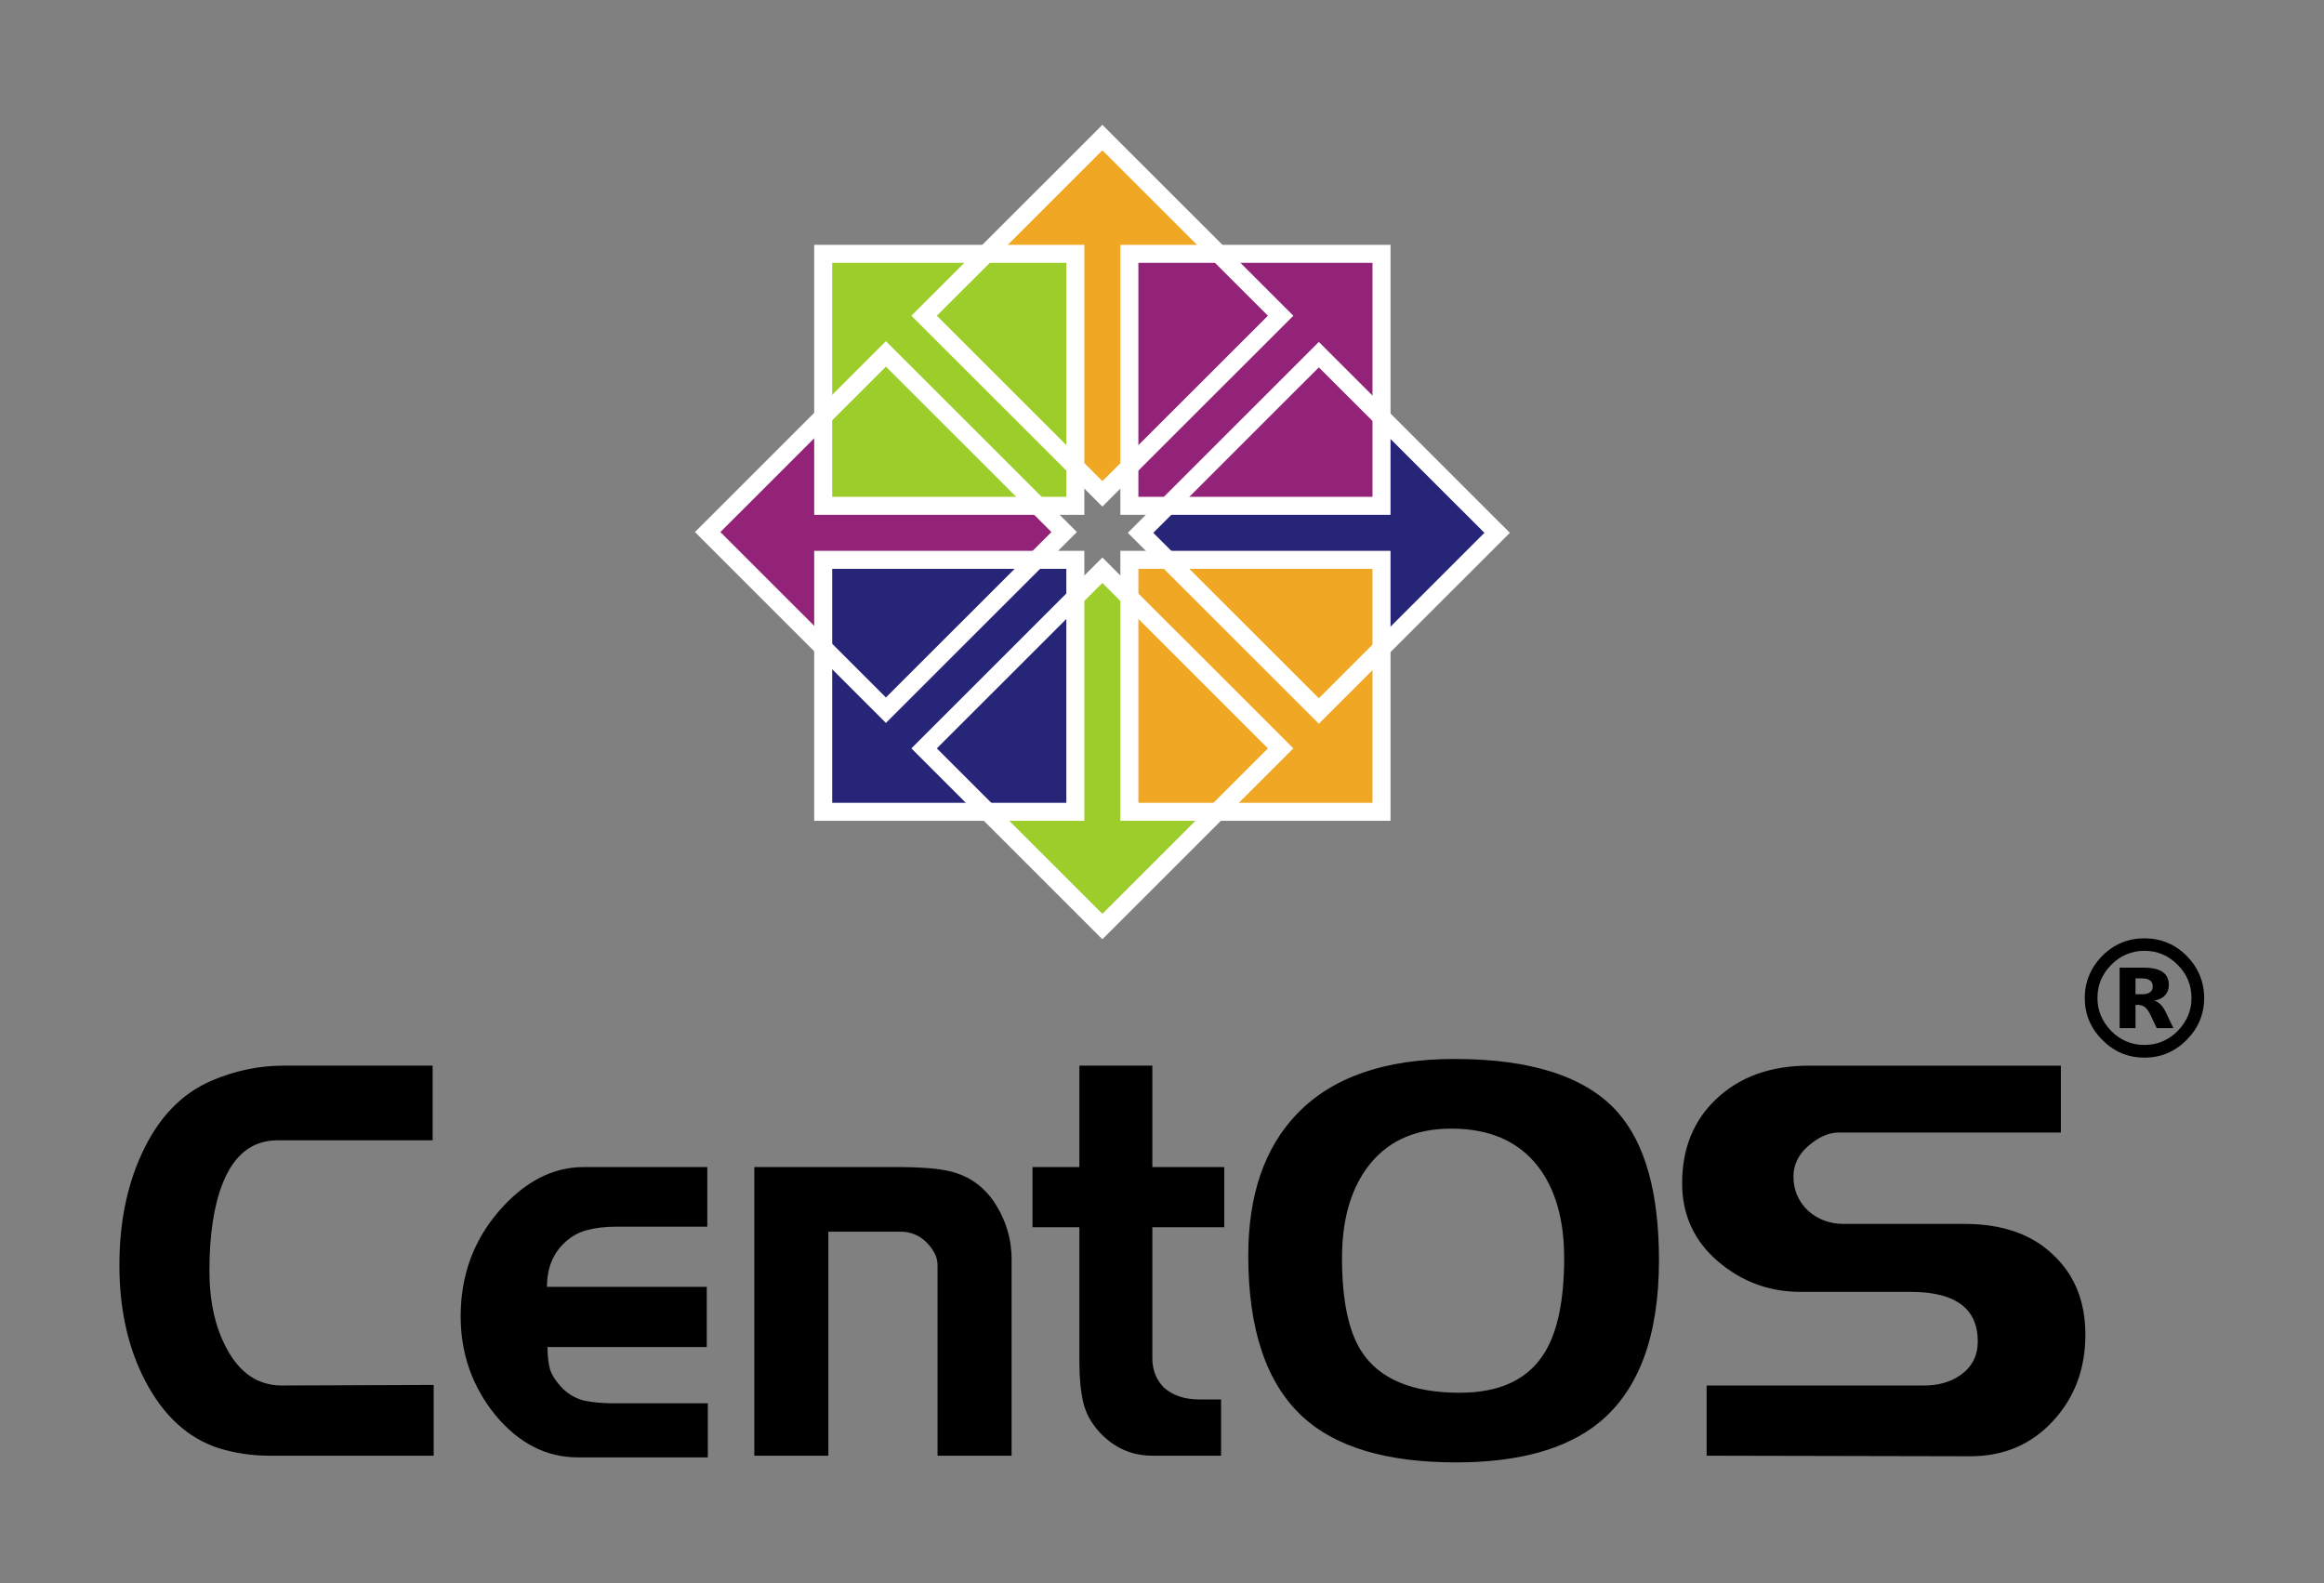 <?xml version="1.0" encoding="UTF-8" standalone="no"?>
<!-- Created with Inkscape (http://www.inkscape.org/) -->

<svg
   xmlns:svg="http://www.w3.org/2000/svg"
   xmlns="http://www.w3.org/2000/svg"
   version="1.1"
   width="486.52"
   height="331.5"
   id="svg4300">
  <rect width="100%" height="100%" fill="#808080" stroke="none"/>
  <title
     id="title7783">The CentOS Logo Vertical Version With Registered Trademark</title>
  <defs
     id="defs4302">
    <clipPath
       id="clipPath4429">
      <g
         transform="matrix(0.995,0,0,1,1.786,0)"
         id="g4431">
        <path
           d="m 322.541,2800.938 -4.435,5.73 -4.435,-5.73 0,-43.143 -18.94,0 23.375,-25.537 23.131,25.537 -18.696,0 0,43.143 z"
           id="path4433"
           style="fill:#efa724;fill-opacity:1;fill-rule:evenodd;stroke:none;stroke-width:30;marker:none;visibility:visible;display:inline;overflow:visible" />
      </g>
    </clipPath>
  </defs>
  <g
     transform="translate(56.228,-432.251)"
     id="layer1">
    <g
       transform="matrix(1.001,0,0,1.009,-0.057,-6.185)"
       id="g5189">
      <rect
         width="486.091"
         height="328.396"
         x="-56.122"
         y="434.33"
         id="rect5183"
         style="fill:#ffffff;fill-opacity:0;stroke:none" />
      <path
         d="m 34.586,736.573 -34.425,0 c -3.491,0 -6.944,-0.501 -10.361,-1.503 -6.61,-2.081 -11.846,-6.86 -15.708,-14.337 -3.491,-6.783 -5.236,-14.684 -5.236,-23.702 0,-8.71 1.56,-16.418 4.679,-23.124 3.416,-7.4 8.281,-12.448 14.594,-15.146 4.902,-2.081 9.915,-3.122 15.04,-3.122 l 31.194,0 0,15.493 -32.419,0 c -5.273,8e-5 -9.098,2.968 -11.475,8.903 -1.857,4.625 -2.785,10.676 -2.785,18.152 0,6.321 1.188,11.678 3.565,16.071 2.748,5.164 6.61,7.747 11.586,7.747 l 31.751,-0.116 0,14.684 m 57.333,0.347 -27.183,0 c -6.61,0 -12.366,-2.929 -17.268,-8.787 -4.828,-5.935 -7.241,-12.757 -7.241,-20.465 0,-8.402 2.637,-15.647 7.91,-21.736 5.347,-6.166 11.289,-9.25 17.825,-9.25 l 25.846,0 0,12.371 -18.939,0 c -2.377,6e-5 -4.419,0.231 -6.127,0.694 -1.634,0.385 -3.157,1.195 -4.568,2.428 -2.6,2.312 -3.899,5.434 -3.899,9.365 l 33.422,0 0,12.487 -33.311,0 c -3e-5,1.85 0.186,3.43 0.557,4.74 0.446,1.233 1.3,2.505 2.562,3.815 1.263,1.233 2.748,2.081 4.456,2.544 1.783,0.385 3.936,0.578 6.462,0.578 l 19.496,0 0,11.215 m 63.53,-0.347 -15.486,0 0,-39.426 c -5e-5,-1.002 -0.223,-1.888 -0.668,-2.659 -0.446,-0.848 -1.077,-1.657 -1.894,-2.428 -1.485,-1.31 -3.194,-1.965 -5.125,-1.966 l -15.151,0 0,46.479 -15.486,0 0,-59.891 29.634,0 c 5.273,4e-5 9.098,0.308 11.475,0.925 3.714,0.925 6.684,2.968 8.913,6.128 2.525,3.7 3.788,7.747 3.788,12.14 l 0,40.698 m 44.476,-47.404 -15.04,0 0,27.171 c -1e-5,2.467 0.817,4.509 2.451,6.128 1.857,1.619 4.308,2.428 7.353,2.428 l 4.568,0 0,11.678 -14.371,0 c -4.308,0 -7.984,-1.619 -11.029,-4.856 -1.783,-1.927 -2.934,-4.047 -3.454,-6.359 -0.52,-2.312 -0.78,-5.049 -0.78,-8.209 l 0,-27.98 -9.804,0 0,-12.487 9.804,0 0,-21.043 15.263,0 0,21.043 15.04,0 0,12.487 m 90.913,6.822 c -1.1e-4,15.724 -4.196,26.978 -12.589,33.761 -6.833,5.473 -16.785,8.209 -29.857,8.209 -14.483,0 -25.178,-3.16 -32.085,-9.481 -7.576,-6.937 -11.363,-18.075 -11.363,-33.414 0,-12.564 3.379,-22.353 10.138,-29.367 7.353,-7.631 18.345,-11.446 32.976,-11.446 16.117,6e-5 27.48,3.661 34.09,10.984 5.793,6.475 8.69,16.726 8.69,30.755 m -19.83,-0.462 c -6e-5,-7.939 -1.82,-14.26 -5.459,-18.962 -4.085,-5.241 -10.138,-7.862 -18.159,-7.862 -7.873,9e-5 -13.814,2.813 -17.825,8.44 -3.342,4.702 -5.013,10.83 -5.013,18.384 -2e-5,8.71 1.337,15.146 4.011,19.308 3.713,5.781 10.584,8.671 20.61,8.671 8.467,3e-5 14.409,-2.813 17.825,-8.44 2.674,-4.394 4.011,-10.907 4.011,-19.54 m 109.006,15.956 c -9e-5,7.091 -2.265,13.065 -6.796,17.921 -4.531,4.856 -10.287,7.284 -17.268,7.284 l -55.146,-0.116 0,-14.568 45.454,0 c 3.045,3e-5 5.607,-0.732 7.687,-2.197 2.377,-1.696 3.565,-4.008 3.565,-6.937 -5e-5,-6.86 -4.679,-10.29 -14.037,-10.29 l -22.95,0 c -6.61,2e-5 -12.403,-2.12 -17.379,-6.359 -4.976,-4.239 -7.464,-9.635 -7.464,-16.187 0,-7.245 2.414,-13.103 7.241,-17.574 4.902,-4.548 11.326,-6.821 19.273,-6.822 l 52.695,0 0,13.874 -46.457,0 c -2.08,7e-5 -4.196,0.925 -6.35,2.775 -2.08,1.773 -3.119,3.893 -3.119,6.359 -2e-5,2.775 1.003,5.126 3.008,7.053 2.08,1.85 4.568,2.775 7.464,2.775 l 25.289,0 c 7.873,4e-5 14.037,2.12 18.494,6.359 4.53,4.162 6.796,9.712 6.796,16.649"
         id="text5083-9"
         style="font-size:72.672px;font-style:normal;font-variant:normal;font-weight:200;font-stretch:normal;text-align:start;line-height:125%;writing-mode:lr-tb;text-anchor:start;fill:#000000;fill-opacity:1;stroke:none;display:inline;font-family:Denmark;-inkscape-font-specification:Denmark Ultra-Light" />
      <g
         transform="matrix(1.063,0,0,1.054,198.765,-518.475)"
         id="g3664">
        <g
           transform="matrix(0,-1,1,0,-1934.52,1337.48)"
           id="g12802">
          <g
             transform="translate(16.28,-899.167)"
             id="g12804">
            <g
               transform="matrix(1.067,0,0,1,-26.936,-4.1328125e-5)"
               id="g12806">
              <path
                 d="m 323.367,2798.161 -5.406,5.801 -5.406,-5.801 0,-40.826 -18.013,0 23.419,-24.898 23.025,24.898 -17.619,0 -10e-6,40.826 z"
                 id="path12808"
                 style="fill:#932279;fill-opacity:1;fill-rule:evenodd;stroke:none;stroke-width:30;marker:none;visibility:visible;display:inline;overflow:visible" />
            </g>
            <g
               transform="matrix(1.072,0,0,1,-28.851,-4.1328125e-5)"
               clip-path="url(#clipPath4429)"
               id="g12812" />
          </g>
        </g>
        <g
           transform="translate(-351.307,-902.558)"
           id="g12768">
          <g
             transform="translate(16.28,-899.167)"
             id="g12770">
            <g
               transform="matrix(1.067,0,0,1,-26.936,-4.1328125e-5)"
               id="g12772">
              <path
                 d="m 323.367,2798.161 -5.406,5.801 -5.406,-5.801 0,-40.826 -18.013,0 23.419,-24.898 23.025,24.898 -17.619,0 -10e-6,40.826 z"
                 id="path12774"
                 style="fill:#efa724;fill-opacity:1;fill-rule:evenodd;stroke:none;stroke-width:30;marker:none;visibility:visible;display:inline;overflow:visible" />
            </g>
            <g
               transform="matrix(1.072,0,0,1,-28.851,-4.1328125e-5)"
               clip-path="url(#clipPath4429)"
               id="g12778" />
          </g>
        </g>
        <g
           transform="matrix(0,1,-1,0,2787.899,696.935)"
           id="g12780">
          <g
             transform="matrix(1.067,0,0,1,-26.936,-4.1328125e-5)"
             id="g12782">
            <path
               d="m 323.367,2798.161 -5.406,5.801 -5.406,-5.801 0,-40.826 -18.013,0 23.419,-24.898 23.025,24.898 -17.619,0 -10e-6,40.826 z"
               id="path12784"
               style="fill:#262577;fill-opacity:1;fill-rule:evenodd;stroke:none;stroke-width:30;marker:none;visibility:visible;display:inline;overflow:visible" />
          </g>
          <g
             transform="matrix(1.072,0,0,1,-28.851,-4.1328125e-5)"
             clip-path="url(#clipPath4429)"
             id="g12788" />
        </g>
        <g
           transform="matrix(-1,0,0,-1,305.519,2920.694)"
           id="g12790">
          <g
             transform="translate(16.28,-899.167)"
             id="g12792">
            <g
               transform="matrix(1.067,0,0,1,-26.936,-4.1328125e-5)"
               id="g12794">
              <path
                 d="m 323.367,2798.161 -5.406,5.801 -5.406,-5.801 0,-40.826 -18.013,0 23.419,-24.898 23.025,24.898 -17.619,0 -10e-6,40.826 z"
                 id="path12796"
                 style="fill:#9ccd2a;fill-opacity:1;fill-rule:evenodd;stroke:none;stroke-width:30;marker:none;visibility:visible;display:inline;overflow:visible" />
            </g>
            <g
               transform="matrix(1.072,0,0,1,-28.851,-4.1328125e-5)"
               clip-path="url(#clipPath4429)"
               id="g12800" />
          </g>
        </g>
        <g
           transform="translate(-749.8,-1331.643)"
           id="g12742">
          <path
             d="m 671.984,2285.789 49.606,0 0,49.606 -49.606,0 0,-49.606 z"
             id="rect12744"
             style="fill:#9ccd2a;fill-opacity:1;stroke:#ffffff;stroke-width:3.543;stroke-linecap:butt;stroke-linejoin:miter;stroke-miterlimit:4;stroke-opacity:1;stroke-dashoffset:0" />
          <path
             d="m 732.221,2285.789 49.606,0 0,49.606 -49.606,0 0,-49.606 z"
             id="rect12746"
             style="fill:#932279;fill-opacity:1;stroke:#ffffff;stroke-width:3.543;stroke-linecap:butt;stroke-linejoin:miter;stroke-miterlimit:4;stroke-opacity:1;stroke-dashoffset:0" />
          <path
             d="m 732.221,2346.026 49.606,0 0,49.606 -49.606,0 0,-49.606 z"
             id="rect12748"
             style="fill:#efa724;fill-opacity:1;stroke:#ffffff;stroke-width:3.543;stroke-linecap:butt;stroke-linejoin:miter;stroke-miterlimit:4;stroke-opacity:1;stroke-dashoffset:0" />
          <path
             d="m 671.984,2346.026 49.606,0 0,49.606 -49.606,0 0,-49.606 z"
             id="rect12750"
             style="fill:#262577;fill-opacity:1;stroke:#ffffff;stroke-width:3.543;stroke-linecap:butt;stroke-linejoin:miter;stroke-miterlimit:4;stroke-opacity:1;stroke-dashoffset:0" />
        </g>
        <path
           d="m -784.629,642.409 49.606,0 0,49.606 -49.606,0 0,-49.606 z"
           transform="matrix(0.707,-0.707,0.707,0.707,0,0)"
           id="rect12760"
           style="fill:none;stroke:#ffffff;stroke-width:3.543;stroke-linecap:butt;stroke-linejoin:miter;stroke-miterlimit:4;stroke-opacity:1;stroke-dashoffset:0" />
        <path
           d="m -724.392,642.409 49.606,0 0,49.606 -49.606,0 0,-49.606 z"
           transform="matrix(0.707,-0.707,0.707,0.707,0,0)"
           id="rect12762"
           style="fill:none;stroke:#ffffff;stroke-width:3.543;stroke-linecap:butt;stroke-linejoin:miter;stroke-miterlimit:4;stroke-opacity:1;stroke-dasharray:none;stroke-dashoffset:0" />
        <path
           d="m -15.378,1009.068 35.077,-35.077 35.077,35.077 -35.077,35.077 -35.077,-35.077 z"
           id="rect12764"
           style="fill:none;stroke:#ffffff;stroke-width:3.543;stroke-linecap:butt;stroke-linejoin:miter;stroke-miterlimit:4;stroke-opacity:1;stroke-dashoffset:0" />
        <path
           d="m -784.629,702.645 49.606,0 0,49.606 -49.606,0 0,-49.606 z"
           transform="matrix(0.707,-0.707,0.707,0.707,0,0)"
           id="rect12766"
           style="fill:none;stroke:#ffffff;stroke-width:3.543;stroke-linecap:butt;stroke-linejoin:miter;stroke-miterlimit:4;stroke-opacity:1;stroke-dashoffset:0" />
      </g>
      <g
         transform="matrix(1.037,0,0,1.028,-269.022,-55.395)"
         id="text5282"
         style="font-size:40px;font-style:normal;font-variant:normal;font-weight:bold;font-stretch:normal;text-align:start;line-height:125%;writing-mode:lr-tb;text-anchor:start;fill:#000000;fill-opacity:1;stroke:none;font-family:Monospace;-inkscape-font-specification:Monospace Bold">
        <path
           d="m 637.786,665.969 c 1.654,2e-5 3.19,0.293 4.609,0.879 1.419,0.586 2.715,1.465 3.887,2.637 1.172,1.185 2.057,2.494 2.656,3.926 0.599,1.432 0.898,2.969 0.898,4.609 -2e-5,1.628 -0.299,3.151 -0.898,4.57 -0.586,1.419 -1.471,2.721 -2.656,3.906 -1.185,1.185 -2.487,2.077 -3.906,2.676 -1.419,0.586 -2.949,0.879 -4.59,0.879 -1.628,0 -3.151,-0.293 -4.57,-0.879 -1.419,-0.599 -2.721,-1.491 -3.906,-2.676 -1.185,-1.185 -2.077,-2.487 -2.676,-3.906 -0.586,-1.419 -0.879,-2.943 -0.879,-4.57 0,-1.641 0.299,-3.177 0.898,-4.609 0.599,-1.432 1.484,-2.741 2.656,-3.926 1.172,-1.172 2.467,-2.051 3.887,-2.637 1.419,-0.586 2.949,-0.879 4.59,-0.879 m -0.547,8.086 -1.25,0 0,3.203 1.25,0 c 0.742,2e-5 1.296,-0.13 1.66,-0.391 0.378,-0.26 0.566,-0.651 0.566,-1.172 -2e-5,-0.56 -0.182,-0.97 -0.547,-1.23 -0.365,-0.273 -0.924,-0.41 -1.68,-0.41 m 0.352,-2.168 c 1.732,2e-5 3.014,0.286 3.848,0.859 0.846,0.573 1.27,1.445 1.27,2.617 -10e-6,0.846 -0.254,1.549 -0.762,2.109 -0.508,0.547 -1.224,0.898 -2.148,1.055 0.495,0.182 0.918,0.456 1.27,0.82 0.365,0.365 0.703,0.866 1.016,1.504 l 1.543,3.242 -3.359,0 -1.23,-2.598 c -0.352,-0.755 -0.716,-1.283 -1.094,-1.582 -0.365,-0.312 -0.814,-0.482 -1.348,-0.508 l -0.605,0 0,4.688 -3.203,0 0,-12.207 4.805,0 m 0.195,-3.398 c -1.289,2e-5 -2.487,0.234 -3.594,0.703 -1.107,0.456 -2.135,1.159 -3.086,2.109 -0.924,0.924 -1.621,1.947 -2.09,3.066 -0.469,1.12 -0.703,2.337 -0.703,3.652 0,1.276 0.234,2.467 0.703,3.574 0.469,1.107 1.165,2.142 2.09,3.105 0.938,0.924 1.96,1.621 3.066,2.09 1.12,0.469 2.324,0.703 3.613,0.703 1.289,0 2.493,-0.234 3.613,-0.703 1.12,-0.469 2.142,-1.165 3.066,-2.09 0.937,-0.964 1.641,-1.999 2.109,-3.105 0.469,-1.107 0.703,-2.298 0.703,-3.574 -2e-5,-1.315 -0.234,-2.533 -0.703,-3.652 -0.469,-1.12 -1.172,-2.142 -2.109,-3.066 -0.938,-0.951 -1.96,-1.654 -3.066,-2.109 -1.094,-0.469 -2.298,-0.703 -3.613,-0.703"
           id="path5287" />
      </g>
    </g>
  </g>
</svg>
